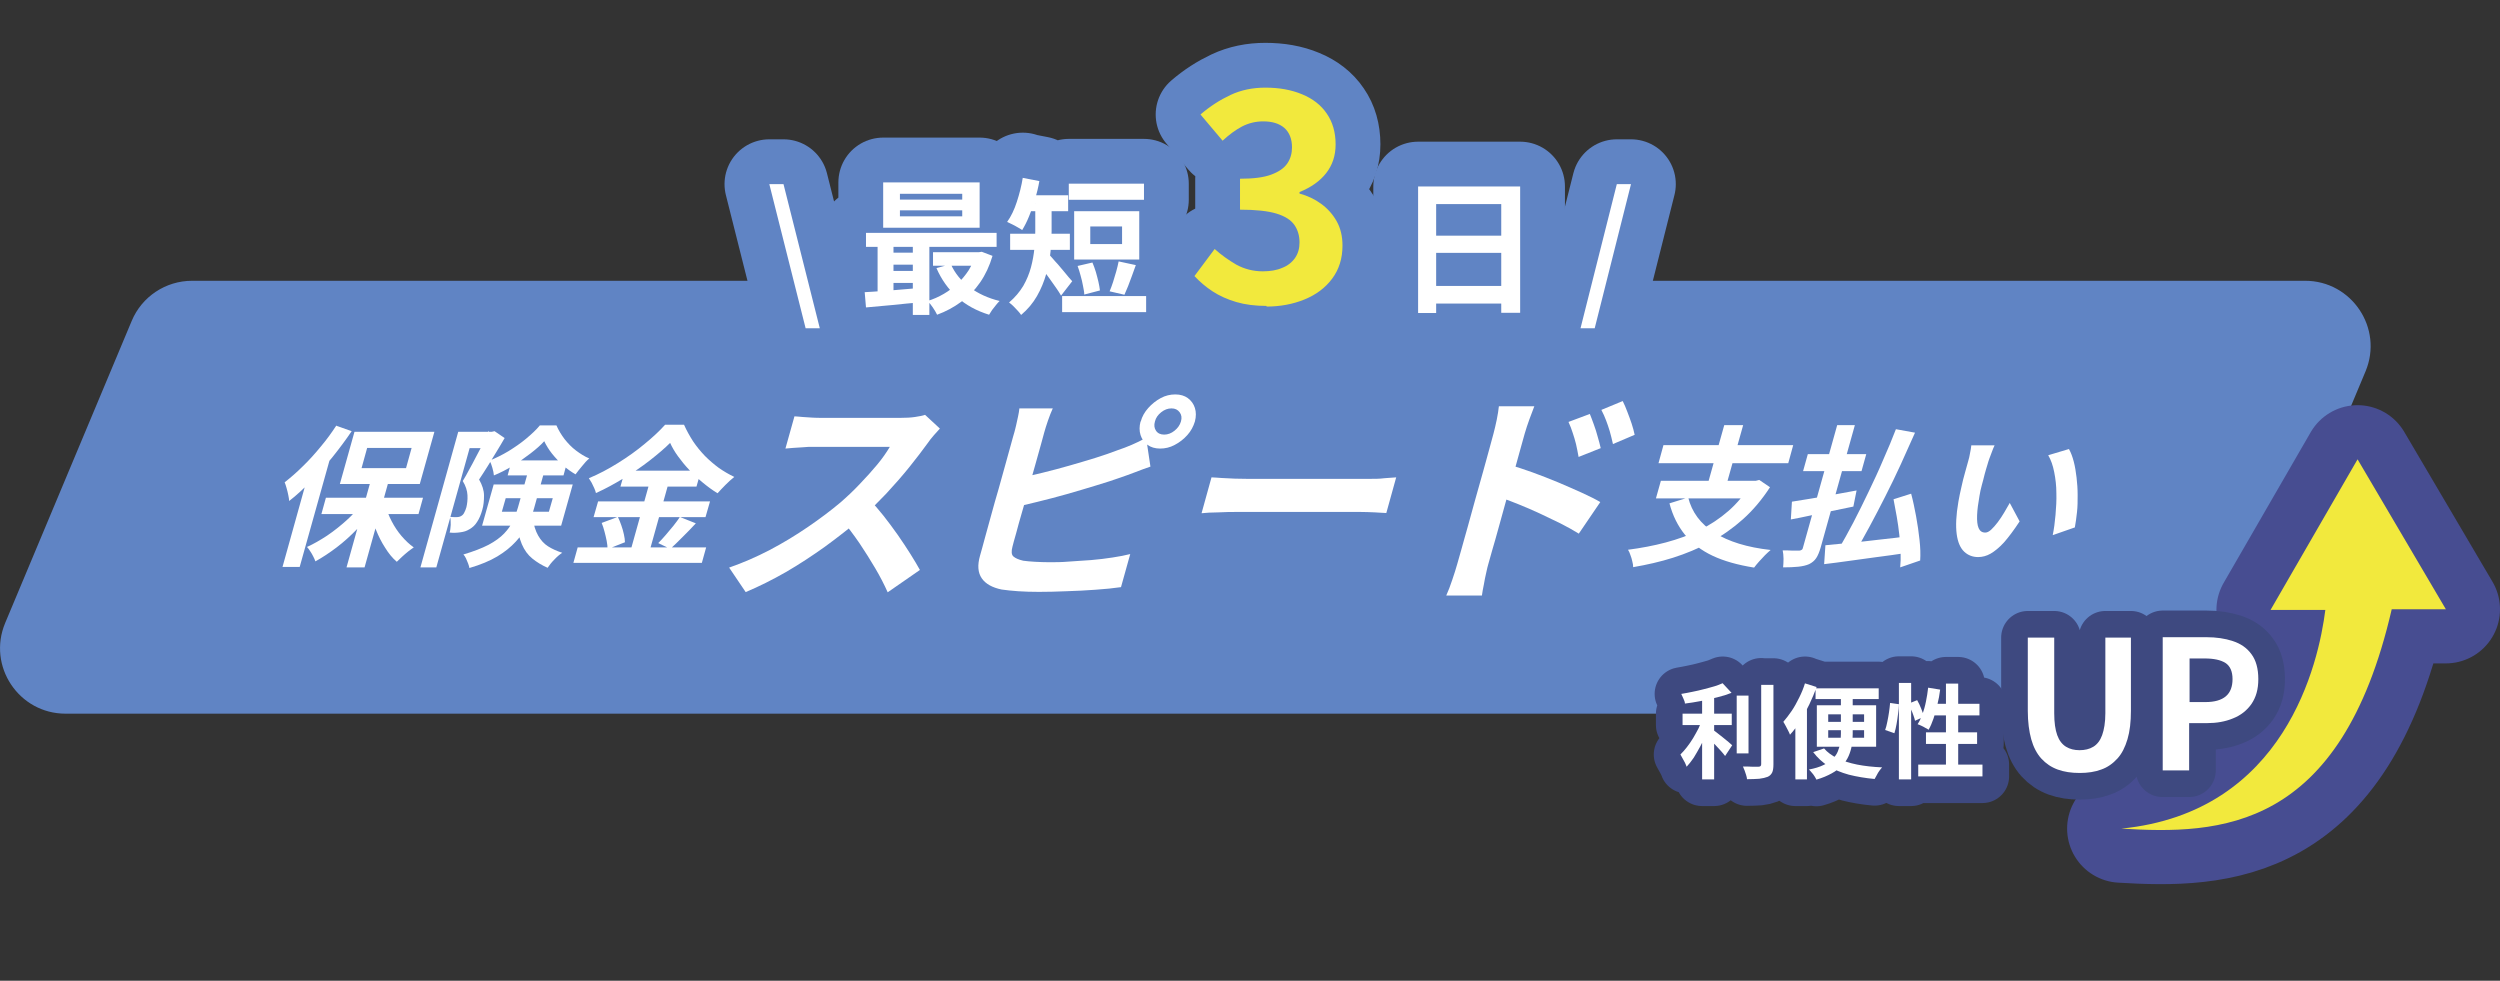 <?xml version="1.0" encoding="UTF-8"?>
<svg id="_レイヤー_2" data-name="レイヤー 2" xmlns="http://www.w3.org/2000/svg" viewBox="0 0 116.37 45.65">
  <rect x="0" y="0" width="116.37" height="45.65" fill="#333333" stroke="none"/>
  <defs>
    <style>
      .cls-1 {
        fill: #fff;
      }

      .cls-2 {
        stroke-width: 4.17px;
      }

      .cls-2, .cls-3 {
        stroke: #6084c4;
      }

      .cls-2, .cls-3, .cls-4, .cls-5 {
        fill: none;
        stroke-linecap: round;
        stroke-linejoin: round;
      }

      .cls-6 {
        fill: #6084c4;
      }

      .cls-3 {
        stroke-width: 4.1px;
      }

      .cls-4 {
        stroke: #474d91;
        stroke-width: 5.04px;
      }

      .cls-5 {
        stroke: #3e4980;
        stroke-width: 2.48px;
      }

      .cls-7 {
        fill: #f2e93d;
      }
    </style>
  </defs>
  <g id="_レイヤー_1-2" data-name="レイヤー 1">
    <g>
      <path class="cls-6" d="M101.41,33.22H3.05c-2.17,0-3.65-2.21-2.81-4.22l5.89-14.06c.47-1.13,1.58-1.87,2.81-1.87h98.36c2.17,0,3.65,2.21,2.81,4.22l-5.89,14.06c-.47,1.13-1.58,1.87-2.81,1.87Z"/>
      <g>
        <g>
          <path class="cls-3" d="M14.44,21.76l1.03-.8h0s-1.52,5.43-1.52,5.43h-.8l1.29-4.63ZM15.66,19.82l.71.25c-.27.4-.56.79-.88,1.19-.32.4-.66.77-1.01,1.13-.34.35-.68.67-1.02.93,0-.07-.02-.16-.04-.27-.02-.11-.05-.22-.08-.33-.03-.11-.06-.2-.09-.27.28-.22.56-.46.85-.75.29-.28.56-.58.83-.91.27-.32.51-.65.73-.99ZM16.84,23.44l.6.23c-.24.33-.51.65-.82.96-.3.31-.62.6-.95.85-.33.25-.66.47-.99.65-.02-.07-.06-.15-.1-.23-.04-.08-.09-.17-.14-.24-.05-.08-.1-.15-.15-.2.31-.14.62-.32.94-.53.31-.21.61-.45.89-.7.28-.25.52-.52.73-.78ZM15.17,23.17h4.52l-.21.76h-4.52l.21-.76ZM16.5,20.1h3.72l-.68,2.43h-3.72l.68-2.43ZM17.28,22.29h.84l-1.15,4.12h-.84l1.15-4.12ZM17.09,20.85l-.26.94h2.07l.26-.94h-2.07ZM17.94,23.51c.06.25.16.5.29.75s.28.48.46.69c.18.21.37.39.57.53-.07.05-.16.11-.26.19-.1.08-.19.16-.29.25s-.17.16-.24.23c-.2-.17-.38-.39-.54-.65-.17-.26-.31-.54-.43-.84s-.21-.61-.27-.93l.7-.22Z"/>
          <path class="cls-3" d="M21.33,20.1h1.68l-.21.76h-.94l-1.55,5.55h-.74l1.76-6.31ZM22.75,20.1h.14l.13-.03.47.32c-.12.2-.24.42-.38.64s-.27.45-.41.67c-.14.22-.27.43-.4.62.15.26.23.51.23.75,0,.24-.02.46-.08.66-.06.22-.14.41-.24.56-.09.15-.21.26-.35.34-.07.04-.14.08-.21.1-.07.02-.15.04-.24.05-.14.02-.3.03-.48.01.03-.1.04-.22.05-.36,0-.14,0-.27-.03-.37.06,0,.12.01.17.01h.14c.09,0,.16-.02.22-.06.05-.03.1-.08.13-.15.04-.07.07-.15.1-.25.04-.17.06-.35.05-.56-.01-.21-.08-.43-.22-.66.1-.16.2-.34.3-.53.11-.19.21-.39.31-.58.1-.19.2-.37.29-.55.09-.17.16-.31.22-.43l.07-.25ZM24.6,21.86h.76l-.5,1.8c-.07.26-.17.52-.31.78-.13.27-.31.52-.54.77-.23.25-.51.48-.86.69-.35.21-.79.39-1.3.54-.01-.06-.03-.13-.06-.21-.03-.08-.07-.16-.1-.24-.04-.08-.08-.14-.12-.18.47-.14.86-.29,1.17-.45.3-.16.55-.34.73-.53.18-.19.32-.39.41-.59.1-.2.17-.41.23-.62l.5-1.77ZM22.98,22.55h3.68l-.54,1.92h-3.68l.54-1.92ZM25.34,20.53c-.17.19-.39.38-.65.58-.26.2-.53.39-.82.57-.29.18-.59.33-.88.45-.01-.1-.03-.22-.07-.35-.04-.14-.08-.25-.13-.34.29-.12.58-.26.88-.44.29-.18.57-.37.82-.58s.47-.41.64-.62h.77c.1.23.23.44.38.64.16.2.33.38.53.53.2.15.4.28.62.37-.11.09-.22.21-.33.35-.12.14-.22.27-.31.39-.19-.11-.39-.25-.58-.42-.19-.17-.36-.35-.52-.55-.15-.19-.27-.39-.36-.58ZM23.54,23.19l-.18.63h2.19l.18-.63h-2.19ZM23.82,21.43h2.6l-.19.7h-2.6l.19-.7ZM24.79,24.09c.05.35.14.63.26.84.12.21.27.38.46.5.19.12.41.22.66.3-.12.08-.25.19-.37.32-.13.13-.23.26-.31.38-.27-.12-.5-.26-.71-.43-.21-.17-.37-.39-.49-.67-.12-.28-.2-.64-.24-1.09l.75-.16Z"/>
          <path class="cls-3" d="M26.89,25.48h5.98l-.2.72h-5.98l.2-.72ZM31.21,20.6c-.27.27-.59.54-.96.83s-.77.56-1.2.82c-.43.26-.86.5-1.31.7-.02-.07-.04-.15-.08-.23s-.08-.17-.12-.25c-.05-.08-.09-.15-.13-.21.46-.19.91-.43,1.36-.71.45-.28.87-.58,1.24-.89.38-.31.7-.61.95-.89h.88c.12.27.26.52.42.77.16.24.35.47.55.68.21.21.42.39.65.56.23.16.47.3.72.42-.14.11-.27.23-.41.37s-.26.27-.37.39c-.23-.14-.45-.3-.68-.49-.22-.18-.43-.38-.63-.59-.2-.21-.37-.42-.53-.64-.16-.22-.28-.43-.37-.63ZM27.84,23.34h5.21l-.21.73h-5.21l.21-.73ZM28.01,24.34l.75-.28c.06.12.11.25.16.39.05.14.09.28.12.42.03.14.05.26.05.37l-.81.32c0-.11-.01-.23-.04-.38-.03-.14-.06-.29-.1-.43-.04-.15-.08-.28-.13-.4ZM29.09,21.91h3.54l-.21.74h-3.54l.21-.74ZM30.31,22.2h.89l-1.02,3.65h-.89l1.02-3.65ZM31.66,24.07l.73.29c-.2.22-.41.43-.62.64-.21.21-.4.4-.57.55l-.56-.27c.11-.11.23-.24.35-.38.12-.14.24-.28.36-.43s.22-.29.3-.41Z"/>
          <path class="cls-3" d="M43.74,19.96c-.06.06-.15.16-.27.3-.12.13-.21.26-.29.37-.24.33-.52.7-.85,1.11-.33.41-.69.82-1.07,1.23-.39.41-.78.8-1.18,1.16-.52.44-1.08.88-1.67,1.31-.6.43-1.21.83-1.83,1.19-.63.36-1.25.67-1.87.93l-.77-1.14c.63-.22,1.26-.49,1.89-.82.63-.33,1.22-.69,1.79-1.08.57-.39,1.06-.76,1.5-1.13.31-.27.61-.55.9-.86.29-.3.56-.6.81-.9.25-.3.44-.58.59-.83h-3.58c-.15,0-.3,0-.47.02-.17.01-.32.02-.47.03-.15.01-.26.02-.34.03l.42-1.5c.1,0,.23.02.38.03.15.01.3.02.46.03s.29.01.39.01h3.73c.23,0,.45-.01.65-.04.2-.03.36-.06.47-.1l.69.64ZM40.46,23.24c.21.22.43.47.66.76.23.29.45.59.67.9.22.31.41.61.59.89.18.28.32.53.44.74l-1.5,1.04c-.16-.36-.35-.73-.58-1.12-.23-.39-.47-.77-.73-1.16-.26-.38-.54-.75-.82-1.09l1.26-.97Z"/>
          <path class="cls-3" d="M49,19.02c-.07.16-.15.35-.22.56-.07.21-.13.39-.17.54-.03.11-.08.29-.15.55-.07.26-.16.58-.26.93-.1.36-.21.73-.31,1.12-.11.39-.21.77-.32,1.13s-.19.68-.27.97c-.08.28-.14.49-.17.62-.06.22-.05.38.04.46.09.08.24.15.46.2.16.02.34.04.55.05.21.01.43.02.66.02.27,0,.58,0,.92-.03s.68-.04,1.03-.07c.35-.03.68-.07,1-.12.32-.05.59-.1.82-.16l-.43,1.54c-.34.05-.74.09-1.18.12s-.9.06-1.36.07c-.46.02-.89.03-1.28.03-.35,0-.67-.01-.97-.03-.3-.02-.56-.05-.77-.08-.43-.09-.74-.26-.92-.52s-.21-.61-.08-1.06c.06-.2.13-.47.22-.8.09-.33.19-.69.3-1.09.11-.4.22-.8.34-1.2.11-.4.22-.79.32-1.15s.19-.68.26-.94c.07-.27.13-.46.16-.57.02-.08.05-.18.08-.32.03-.13.06-.27.09-.41.03-.14.05-.26.06-.37h1.56ZM47.4,22.26c.36-.07.74-.16,1.15-.26s.82-.21,1.24-.33c.42-.12.82-.24,1.21-.36.38-.12.73-.24,1.04-.36.21-.07.42-.15.63-.24.21-.09.44-.2.68-.33l.2,1.34c-.23.08-.46.16-.71.26-.25.1-.47.17-.66.24-.34.12-.73.25-1.17.38s-.88.27-1.35.4c-.46.13-.92.25-1.37.36s-.87.21-1.25.3l.38-1.38ZM53.1,19.62c.06-.23.18-.44.35-.63.17-.19.36-.34.58-.46.22-.12.45-.17.68-.17s.43.06.58.17c.16.12.27.27.33.46.06.19.06.4,0,.63-.07.23-.18.44-.35.63-.17.19-.36.34-.59.46-.22.12-.45.17-.68.17s-.43-.06-.58-.17c-.16-.12-.27-.27-.33-.46-.06-.19-.06-.4,0-.63ZM53.76,19.62c-.05.17-.03.31.05.43.08.12.21.18.38.18s.33-.06.48-.18c.15-.12.25-.26.3-.43.05-.17.03-.31-.06-.43-.09-.12-.21-.18-.38-.18s-.33.06-.48.18c-.15.12-.25.26-.29.43Z"/>
          <path class="cls-3" d="M56.39,22.22c.12,0,.28.02.48.03.19.01.4.02.61.03.21,0,.41.01.59.01h5.67c.25,0,.48,0,.7-.03.22-.02.41-.03.55-.04l-.46,1.66c-.12,0-.29-.02-.53-.03-.24-.01-.47-.02-.69-.02h-5.67c-.3,0-.61,0-.93.02-.32,0-.58.02-.78.04l.46-1.66Z"/>
          <path class="cls-3" d="M67.83,26.26c.04-.14.1-.36.19-.67.09-.31.18-.66.3-1.07.11-.4.23-.83.35-1.27.12-.44.24-.87.36-1.28.11-.41.22-.78.3-1.09.09-.32.15-.55.19-.7.05-.19.1-.4.15-.64.05-.24.08-.45.1-.63h1.65c-.07.18-.15.39-.23.61-.08.23-.16.45-.22.67-.05.19-.13.45-.22.79-.09.34-.2.71-.31,1.12-.11.41-.23.83-.35,1.26-.12.43-.23.84-.34,1.23s-.2.73-.29,1.02c-.08.29-.14.5-.18.64-.03.09-.06.23-.1.41s-.08.36-.11.55c-.04.19-.07.36-.09.51h-1.66c.09-.2.19-.45.28-.73.1-.28.17-.53.23-.73ZM70.26,21.64c.33.09.69.21,1.08.35.39.14.79.3,1.18.46.4.17.77.33,1.12.49s.63.3.85.43l-1,1.47c-.26-.16-.54-.32-.86-.48-.32-.15-.64-.31-.96-.46s-.65-.29-.97-.42c-.32-.13-.61-.24-.87-.33l.42-1.52ZM74,19.26c.06.14.12.31.19.5.07.19.13.38.18.57.06.19.1.37.14.53l-1.03.41c-.04-.22-.08-.43-.12-.6-.05-.18-.09-.35-.15-.51-.05-.17-.12-.34-.2-.52l.99-.37ZM75.54,18.68c.07.14.14.3.21.49.07.18.14.37.2.55.06.19.11.36.14.52l-1.01.43c-.05-.23-.1-.42-.15-.6-.05-.17-.11-.34-.17-.5-.06-.16-.13-.32-.22-.49l.99-.41Z"/>
          <path class="cls-3" d="M81.55,22.38h.18l.16-.04.5.34c-.37.57-.79,1.07-1.26,1.49-.47.42-.98.78-1.53,1.07-.55.29-1.12.53-1.72.72-.6.19-1.22.33-1.86.44,0-.08-.01-.17-.04-.27-.02-.1-.05-.2-.09-.3-.03-.1-.07-.18-.11-.24.61-.08,1.2-.19,1.76-.34.56-.15,1.09-.34,1.58-.58.49-.24.94-.54,1.34-.89.4-.35.75-.77,1.04-1.25l.04-.15ZM77.31,22.38h4.51l-.23.82h-4.51l.23-.82ZM77.43,20.72h6.04l-.23.84h-6.04l.23-.84ZM78.58,23.15c.17.69.58,1.24,1.23,1.65.65.41,1.52.68,2.61.8-.08.07-.17.15-.26.24-.09.1-.19.2-.28.3-.09.1-.17.2-.23.28-.75-.12-1.4-.3-1.93-.55-.53-.25-.96-.58-1.29-.98-.33-.41-.57-.89-.72-1.46l.87-.27ZM80.26,19.79h.88l-.83,2.96h-.88l.83-2.96Z"/>
          <path class="cls-3" d="M85.52,19.79h.82l-1.59,5.69c-.06.21-.13.38-.21.5-.08.12-.19.21-.33.28-.14.06-.31.1-.51.12s-.43.03-.7.03c.01-.11.02-.25.02-.4,0-.16-.02-.29-.04-.39.16,0,.31,0,.46.01.15,0,.25,0,.3,0,.06,0,.1-.02.13-.04.03-.02.05-.06.06-.12l1.59-5.69ZM83.42,23.35c.25-.04.54-.09.87-.14.33-.05.67-.12,1.04-.18.37-.07.73-.13,1.09-.2l-.15.75c-.33.07-.67.14-1.02.21-.34.07-.68.14-1,.21-.32.07-.62.13-.89.18l.05-.82ZM84.15,21.14h2.72l-.22.79h-2.72l.22-.79ZM84.97,25.38c.32-.03.69-.07,1.12-.11.43-.04.89-.09,1.38-.15.49-.05.97-.11,1.44-.17l-.18.79c-.45.07-.9.13-1.36.19-.45.06-.89.12-1.31.18-.42.06-.81.11-1.15.15l.06-.89ZM88.26,19.98l.88.16c-.21.47-.43.96-.66,1.47-.23.5-.47,1-.72,1.49-.25.49-.49.96-.73,1.4-.24.45-.47.85-.68,1.21l-.76-.16c.22-.37.44-.78.68-1.23.24-.46.47-.93.71-1.43.24-.5.47-.99.68-1.49.22-.5.42-.97.59-1.42ZM88.14,23.24l.82-.26c.09.33.16.68.23,1.05.07.37.12.74.16,1.1.04.36.05.68.03.96l-.93.32c.02-.21.03-.44.02-.7-.01-.26-.03-.53-.06-.81-.03-.28-.07-.56-.12-.85s-.1-.55-.15-.81Z"/>
          <path class="cls-3" d="M92.84,20.74c-.04.08-.08.18-.12.29-.04.11-.08.21-.12.32-.04.1-.06.19-.08.25-.05.15-.09.31-.14.48-.04.16-.08.33-.13.5s-.08.34-.11.51c-.06.34-.1.63-.11.89-.01.26.01.46.07.6s.16.21.31.21c.08,0,.17-.04.27-.13.1-.09.2-.21.31-.35s.2-.29.3-.45c.09-.16.18-.31.26-.45l.46.86c-.27.41-.51.73-.73.98-.22.24-.43.41-.62.52-.19.11-.39.16-.58.16-.25,0-.47-.08-.65-.25s-.3-.44-.35-.82c-.05-.38-.03-.88.08-1.51.04-.21.08-.44.14-.68.05-.24.11-.47.17-.68.06-.22.11-.39.15-.54.03-.1.06-.22.08-.35.03-.14.05-.26.06-.37h1.08ZM96.31,20.91c.09.16.16.35.22.58s.1.48.13.74c.03.26.05.53.05.81,0,.28,0,.54-.03.8s-.06.5-.1.71l-1.03.36c.06-.29.1-.6.13-.94.03-.34.05-.68.04-1.02,0-.34-.04-.67-.1-.97-.06-.31-.15-.57-.28-.79l.97-.29Z"/>
        </g>
        <g>
          <path class="cls-1" d="M14.44,21.76l1.03-.8h0s-1.52,5.43-1.52,5.43h-.8l1.29-4.63ZM15.66,19.82l.71.25c-.27.4-.56.79-.88,1.19-.32.4-.66.77-1.01,1.13-.34.35-.68.67-1.02.93,0-.07-.02-.16-.04-.27-.02-.11-.05-.22-.08-.33-.03-.11-.06-.2-.09-.27.28-.22.56-.46.85-.75.29-.28.56-.58.83-.91.27-.32.51-.65.73-.99ZM16.84,23.44l.6.23c-.24.33-.51.65-.82.96-.3.31-.62.6-.95.85-.33.25-.66.47-.99.65-.02-.07-.06-.15-.1-.23-.04-.08-.09-.17-.14-.24-.05-.08-.1-.15-.15-.2.31-.14.62-.32.94-.53.31-.21.61-.45.89-.7.28-.25.52-.52.73-.78ZM15.17,23.17h4.52l-.21.76h-4.52l.21-.76ZM16.5,20.1h3.72l-.68,2.43h-3.72l.68-2.43ZM17.28,22.29h.84l-1.15,4.12h-.84l1.15-4.12ZM17.09,20.85l-.26.94h2.07l.26-.94h-2.07ZM17.94,23.51c.06.25.16.5.29.75s.28.48.46.69c.18.21.37.39.57.53-.07.05-.16.11-.26.19-.1.08-.19.16-.29.25s-.17.16-.24.23c-.2-.17-.38-.39-.54-.65-.17-.26-.31-.54-.43-.84s-.21-.61-.27-.93l.7-.22Z"/>
          <path class="cls-1" d="M21.33,20.1h1.68l-.21.76h-.94l-1.55,5.55h-.74l1.76-6.31ZM22.75,20.1h.14l.13-.03.47.32c-.12.2-.24.42-.38.64s-.27.45-.41.67c-.14.22-.27.43-.4.62.15.26.23.51.23.75,0,.24-.02.46-.08.66-.06.22-.14.41-.24.56-.09.15-.21.26-.35.34-.07.04-.14.08-.21.1-.07.02-.15.04-.24.05-.14.02-.3.03-.48.01.03-.1.04-.22.05-.36,0-.14,0-.27-.03-.37.06,0,.12.01.17.01h.14c.09,0,.16-.02.22-.06.05-.03.1-.08.13-.15.04-.07.07-.15.1-.25.04-.17.06-.35.05-.56-.01-.21-.08-.43-.22-.66.1-.16.2-.34.3-.53.11-.19.21-.39.31-.58.1-.19.2-.37.29-.55.09-.17.16-.31.22-.43l.07-.25ZM24.6,21.86h.76l-.5,1.8c-.07.26-.17.52-.31.78-.13.27-.31.52-.54.77-.23.25-.51.48-.86.69-.35.21-.79.39-1.3.54-.01-.06-.03-.13-.06-.21-.03-.08-.07-.16-.1-.24-.04-.08-.08-.14-.12-.18.47-.14.86-.29,1.17-.45.3-.16.55-.34.73-.53.18-.19.32-.39.41-.59.1-.2.17-.41.23-.62l.5-1.77ZM22.98,22.55h3.68l-.54,1.92h-3.68l.54-1.92ZM25.34,20.53c-.17.19-.39.38-.65.58-.26.2-.53.39-.82.57-.29.18-.59.33-.88.45-.01-.1-.03-.22-.07-.35-.04-.14-.08-.25-.13-.34.29-.12.58-.26.88-.44.29-.18.57-.37.82-.58s.47-.41.64-.62h.77c.1.23.23.44.38.64.16.2.33.38.53.53.2.15.4.28.62.37-.11.09-.22.21-.33.35-.12.14-.22.27-.31.39-.19-.11-.39-.25-.58-.42-.19-.17-.36-.35-.52-.55-.15-.19-.27-.39-.36-.58ZM23.54,23.19l-.18.63h2.19l.18-.63h-2.19ZM23.82,21.43h2.6l-.19.7h-2.6l.19-.7ZM24.79,24.09c.05.35.14.63.26.84.12.21.27.38.46.5.19.12.41.22.66.3-.12.08-.25.19-.37.32-.13.13-.23.26-.31.38-.27-.12-.5-.26-.71-.43-.21-.17-.37-.39-.49-.67-.12-.28-.2-.64-.24-1.09l.75-.16Z"/>
          <path class="cls-1" d="M26.89,25.48h5.98l-.2.72h-5.98l.2-.72ZM31.21,20.6c-.27.27-.59.54-.96.83s-.77.56-1.2.82c-.43.26-.86.5-1.31.7-.02-.07-.04-.15-.08-.23s-.08-.17-.12-.25c-.05-.08-.09-.15-.13-.21.46-.19.91-.43,1.36-.71.45-.28.87-.58,1.24-.89.38-.31.7-.61.95-.89h.88c.12.27.26.52.42.77.16.24.35.47.55.68.21.21.42.39.65.56.23.16.47.3.72.42-.14.11-.27.23-.41.37s-.26.27-.37.39c-.23-.14-.45-.3-.68-.49-.22-.18-.43-.38-.63-.59-.2-.21-.37-.42-.53-.64-.16-.22-.28-.43-.37-.63ZM27.84,23.34h5.21l-.21.73h-5.21l.21-.73ZM28.01,24.34l.75-.28c.06.12.11.25.16.39.05.14.09.28.12.42.03.14.05.26.05.37l-.81.32c0-.11-.01-.23-.04-.38-.03-.14-.06-.29-.1-.43-.04-.15-.08-.28-.13-.4ZM29.09,21.91h3.54l-.21.74h-3.54l.21-.74ZM30.31,22.2h.89l-1.02,3.65h-.89l1.02-3.65ZM31.66,24.07l.73.29c-.2.22-.41.43-.62.64-.21.21-.4.4-.57.55l-.56-.27c.11-.11.23-.24.35-.38.12-.14.24-.28.36-.43s.22-.29.3-.41Z"/>
          <path class="cls-1" d="M43.74,19.96c-.06.06-.15.16-.27.3-.12.13-.21.26-.29.37-.24.33-.52.7-.85,1.11-.33.41-.69.82-1.07,1.23-.39.41-.78.8-1.18,1.16-.52.44-1.08.88-1.67,1.31-.6.43-1.21.83-1.83,1.19-.63.36-1.25.67-1.87.93l-.77-1.14c.63-.22,1.26-.49,1.89-.82.63-.33,1.22-.69,1.79-1.08.57-.39,1.06-.76,1.5-1.13.31-.27.61-.55.9-.86.29-.3.56-.6.81-.9.25-.3.44-.58.59-.83h-3.58c-.15,0-.3,0-.47.02-.17.01-.32.02-.47.03-.15.01-.26.02-.34.03l.42-1.5c.1,0,.23.02.38.03.15.01.3.02.46.03s.29.01.39.01h3.73c.23,0,.45-.01.65-.04.2-.03.36-.06.47-.1l.69.64ZM40.46,23.24c.21.22.43.47.66.76.23.29.45.59.67.9.22.31.41.61.59.89.18.28.32.53.44.74l-1.5,1.04c-.16-.36-.35-.73-.58-1.12-.23-.39-.47-.77-.73-1.16-.26-.38-.54-.75-.82-1.09l1.26-.97Z"/>
          <path class="cls-1" d="M49,19.02c-.07.16-.15.35-.22.56-.07.21-.13.39-.17.54-.03.11-.08.29-.15.55-.07.26-.16.58-.26.93-.1.36-.21.73-.31,1.12-.11.39-.21.77-.32,1.13s-.19.68-.27.97c-.08.28-.14.49-.17.62-.06.22-.05.38.04.46.09.08.24.15.46.2.16.02.34.04.55.05.21.01.43.02.66.02.27,0,.58,0,.92-.03s.68-.04,1.03-.07c.35-.03.68-.07,1-.12.32-.05.59-.1.82-.16l-.43,1.54c-.34.05-.74.09-1.18.12s-.9.06-1.36.07c-.46.02-.89.03-1.28.03-.35,0-.67-.01-.97-.03-.3-.02-.56-.05-.77-.08-.43-.09-.74-.26-.92-.52s-.21-.61-.08-1.06c.06-.2.13-.47.22-.8.09-.33.19-.69.3-1.09.11-.4.22-.8.34-1.2.11-.4.22-.79.32-1.15s.19-.68.26-.94c.07-.27.13-.46.16-.57.02-.08.05-.18.08-.32.03-.13.06-.27.09-.41.03-.14.05-.26.06-.37h1.56ZM47.4,22.26c.36-.07.74-.16,1.15-.26s.82-.21,1.24-.33c.42-.12.82-.24,1.21-.36.38-.12.73-.24,1.04-.36.21-.07.42-.15.63-.24.21-.09.44-.2.68-.33l.2,1.34c-.23.08-.46.16-.71.26-.25.1-.47.17-.66.24-.34.12-.73.25-1.17.38s-.88.27-1.35.4c-.46.13-.92.25-1.37.36s-.87.21-1.25.3l.38-1.38ZM53.1,19.62c.06-.23.18-.44.35-.63.17-.19.36-.34.58-.46.22-.12.45-.17.68-.17s.43.06.58.17c.16.12.27.27.33.46.06.19.06.4,0,.63-.07.23-.18.44-.35.63-.17.19-.36.34-.59.46-.22.12-.45.17-.68.17s-.43-.06-.58-.17c-.16-.12-.27-.27-.33-.46-.06-.19-.06-.4,0-.63ZM53.76,19.62c-.05.17-.03.31.05.43.08.12.21.18.38.18s.33-.06.48-.18c.15-.12.25-.26.3-.43.05-.17.03-.31-.06-.43-.09-.12-.21-.18-.38-.18s-.33.06-.48.18c-.15.12-.25.26-.29.43Z"/>
          <path class="cls-1" d="M56.39,22.22c.12,0,.28.02.48.03.19.01.4.02.61.03.21,0,.41.01.59.01h5.67c.25,0,.48,0,.7-.03.22-.02.41-.03.55-.04l-.46,1.66c-.12,0-.29-.02-.53-.03-.24-.01-.47-.02-.69-.02h-5.67c-.3,0-.61,0-.93.02-.32,0-.58.02-.78.04l.46-1.66Z"/>
          <path class="cls-1" d="M67.83,26.26c.04-.14.1-.36.19-.67.09-.31.18-.66.3-1.07.11-.4.23-.83.35-1.27.12-.44.24-.87.36-1.28.11-.41.22-.78.3-1.09.09-.32.15-.55.19-.7.05-.19.1-.4.15-.64.05-.24.08-.45.1-.63h1.65c-.07.18-.15.39-.23.61-.08.23-.16.45-.22.67-.05.19-.13.45-.22.79-.09.34-.2.71-.31,1.12-.11.41-.23.83-.35,1.26-.12.43-.23.84-.34,1.23s-.2.73-.29,1.02c-.08.29-.14.5-.18.64-.03.09-.06.23-.1.41s-.08.36-.11.55c-.04.19-.07.36-.09.51h-1.66c.09-.2.19-.45.28-.73.1-.28.17-.53.23-.73ZM70.26,21.64c.33.09.69.21,1.08.35.39.14.79.3,1.18.46.4.17.77.33,1.12.49s.63.3.85.43l-1,1.47c-.26-.16-.54-.32-.86-.48-.32-.15-.64-.31-.96-.46s-.65-.29-.97-.42c-.32-.13-.61-.24-.87-.33l.42-1.52ZM74,19.26c.06.14.12.31.19.5.07.19.13.38.18.57.06.19.1.37.14.53l-1.03.41c-.04-.22-.08-.43-.12-.6-.05-.18-.09-.35-.15-.51-.05-.17-.12-.34-.2-.52l.99-.37ZM75.54,18.68c.07.14.14.3.21.49.07.18.14.37.2.55.06.19.11.36.14.52l-1.01.43c-.05-.23-.1-.42-.15-.6-.05-.17-.11-.34-.17-.5-.06-.16-.13-.32-.22-.49l.99-.41Z"/>
          <path class="cls-1" d="M81.55,22.38h.18l.16-.04.5.34c-.37.57-.79,1.07-1.26,1.49-.47.42-.98.78-1.53,1.07-.55.29-1.12.53-1.72.72-.6.19-1.22.33-1.86.44,0-.08-.01-.17-.04-.27-.02-.1-.05-.2-.09-.3-.03-.1-.07-.18-.11-.24.61-.08,1.2-.19,1.76-.34.56-.15,1.09-.34,1.58-.58.49-.24.94-.54,1.34-.89.4-.35.75-.77,1.04-1.25l.04-.15ZM77.31,22.38h4.51l-.23.82h-4.51l.23-.82ZM77.43,20.72h6.04l-.23.84h-6.04l.23-.84ZM78.58,23.15c.17.69.58,1.24,1.23,1.65.65.41,1.52.68,2.61.8-.08.07-.17.15-.26.24-.09.1-.19.2-.28.3-.09.1-.17.2-.23.28-.75-.12-1.4-.3-1.93-.55-.53-.25-.96-.58-1.29-.98-.33-.41-.57-.89-.72-1.46l.87-.27ZM80.26,19.79h.88l-.83,2.96h-.88l.83-2.96Z"/>
          <path class="cls-1" d="M85.52,19.79h.82l-1.59,5.69c-.06.21-.13.38-.21.5-.08.12-.19.21-.33.28-.14.06-.31.1-.51.12s-.43.03-.7.03c.01-.11.02-.25.02-.4,0-.16-.02-.29-.04-.39.16,0,.31,0,.46.01.15,0,.25,0,.3,0,.06,0,.1-.02.13-.04.03-.02.05-.06.06-.12l1.59-5.69ZM83.42,23.35c.25-.04.54-.09.87-.14.33-.05.67-.12,1.04-.18.37-.07.73-.13,1.09-.2l-.15.75c-.33.07-.67.14-1.02.21-.34.07-.68.14-1,.21-.32.07-.62.13-.89.18l.05-.82ZM84.15,21.14h2.72l-.22.79h-2.72l.22-.79ZM84.97,25.38c.32-.03.69-.07,1.12-.11.43-.04.89-.09,1.38-.15.49-.05.97-.11,1.44-.17l-.18.79c-.45.07-.9.13-1.36.19-.45.06-.89.12-1.31.18-.42.06-.81.11-1.15.15l.06-.89ZM88.26,19.98l.88.16c-.21.47-.43.96-.66,1.47-.23.5-.47,1-.72,1.49-.25.49-.49.96-.73,1.4-.24.45-.47.85-.68,1.21l-.76-.16c.22-.37.44-.78.68-1.23.24-.46.47-.93.71-1.43.24-.5.47-.99.68-1.49.22-.5.42-.97.59-1.42ZM88.14,23.24l.82-.26c.09.33.16.68.23,1.05.07.37.12.74.16,1.1.04.36.05.68.03.96l-.93.32c.02-.21.03-.44.02-.7-.01-.26-.03-.53-.06-.81-.03-.28-.07-.56-.12-.85s-.1-.55-.15-.81Z"/>
          <path class="cls-1" d="M92.84,20.74c-.04.08-.08.18-.12.29-.04.11-.08.21-.12.32-.04.1-.06.19-.08.25-.05.15-.09.31-.14.48-.04.16-.08.33-.13.5s-.08.34-.11.51c-.06.34-.1.63-.11.89-.01.26.01.46.07.6s.16.21.31.21c.08,0,.17-.04.27-.13.1-.09.2-.21.31-.35s.2-.29.3-.45c.09-.16.18-.31.26-.45l.46.86c-.27.41-.51.73-.73.98-.22.24-.43.41-.62.52-.19.11-.39.16-.58.16-.25,0-.47-.08-.65-.25s-.3-.44-.35-.82c-.05-.38-.03-.88.08-1.51.04-.21.08-.44.14-.68.05-.24.11-.47.17-.68.06-.22.11-.39.15-.54.03-.1.06-.22.08-.35.03-.14.05-.26.06-.37h1.08ZM96.31,20.91c.09.16.16.35.22.58s.1.48.13.74c.03.26.05.53.05.81,0,.28,0,.54-.03.8s-.06.5-.1.71l-1.03.36c.06-.29.1-.6.13-.94.03-.34.05-.68.04-1.02,0-.34-.04-.67-.1-.97-.06-.31-.15-.57-.28-.79l.97-.29Z"/>
        </g>
      </g>
      <g>
        <g>
          <path class="cls-2" d="M37.5,15.28l-1.69-6.71h.66l1.69,6.71h-.67Z"/>
          <path class="cls-2" d="M40.25,13.6c.23-.01.49-.03.77-.05.29-.02.59-.04.9-.07.32-.03.64-.05.96-.08v.67c-.46.04-.91.08-1.36.13-.45.04-.86.08-1.21.11l-.06-.71ZM40.31,10.84h6.08v.65h-6.08v-.65ZM40.85,11.06h.74v2.78h-.74v-2.78ZM41.11,8.49h4.49v2.11h-4.49v-2.11ZM41.36,11.76h1.54v.56h-1.54v-.56ZM41.36,12.61h1.54v.56h-1.54v-.56ZM41.89,9.02v.27h2.9v-.27h-2.9ZM41.89,9.79v.28h2.9v-.28h-2.9ZM42.49,11.05h.77v3.61h-.77v-3.61ZM45.41,11.74h.15l.14-.02.5.19c-.14.47-.33.88-.58,1.24-.25.36-.54.66-.88.9-.34.25-.71.45-1.12.6-.05-.1-.11-.21-.2-.34s-.17-.23-.24-.3c.26-.08.51-.19.75-.33s.45-.3.65-.48c.19-.19.36-.39.51-.62.14-.23.25-.47.32-.73v-.12ZM43.43,11.74h2.22v.63h-2.22v-.63ZM44.26,12.3c.19.42.48.78.87,1.07s.86.51,1.4.64c-.05.05-.11.11-.17.19-.06.07-.12.15-.18.23-.05.08-.1.15-.14.22-.58-.18-1.08-.45-1.49-.82-.41-.37-.73-.82-.96-1.35l.65-.18Z"/>
          <path class="cls-2" d="M47.61,8.28l.77.15c-.05.29-.12.57-.2.85-.08.28-.18.55-.28.79-.1.25-.21.46-.32.64-.05-.04-.12-.08-.21-.13s-.17-.1-.26-.14-.16-.08-.23-.11c.18-.25.33-.56.45-.93.12-.37.22-.75.28-1.14ZM48.18,9.48h.77v1.29c0,.29-.02.6-.05.94s-.1.69-.2,1.04c-.1.35-.24.7-.43,1.03-.19.33-.43.62-.74.88-.04-.06-.09-.13-.16-.2-.07-.08-.14-.15-.21-.22-.07-.07-.14-.12-.19-.16.28-.24.49-.49.66-.77.16-.28.28-.57.36-.87.08-.3.13-.59.16-.88s.04-.56.04-.81v-1.28ZM47.02,10.88h2.78v.75h-2.78v-.75ZM47.67,9.09h2.05v.74h-2.05v-.74ZM48.81,11.83s.11.1.18.19.16.18.25.28.18.21.27.32.17.2.24.29c.07.08.12.14.16.18l-.52.67c-.06-.11-.14-.23-.23-.36-.09-.13-.19-.27-.29-.41-.1-.14-.2-.27-.29-.4s-.18-.23-.24-.32l.48-.43ZM49.44,13.78h3.91v.75h-3.91v-.75ZM49.75,8.55h3.5v.75h-3.5v-.75ZM50,9.83h3.03v2.25h-3.03v-2.25ZM50.16,12.38l.69-.16c.06.14.11.28.16.44.05.16.08.31.12.46.03.15.06.28.07.4l-.73.19c0-.12-.03-.25-.06-.41-.03-.15-.06-.31-.11-.47-.04-.16-.09-.31-.14-.45ZM50.75,10.54v.82h1.48v-.82h-1.48ZM52.08,12.17l.79.17c-.06.17-.12.33-.18.5-.06.17-.12.33-.18.48-.06.15-.12.28-.17.4l-.69-.16c.05-.12.11-.27.16-.43.05-.16.1-.33.15-.5.05-.17.08-.32.11-.46Z"/>
          <path class="cls-2" d="M58.96,14.24c-.53,0-1-.06-1.41-.18s-.79-.29-1.11-.5-.6-.45-.84-.71l.94-1.26c.31.28.65.52,1.01.73.37.2.78.31,1.23.31.34,0,.65-.05.9-.16.26-.1.46-.26.6-.46.14-.2.21-.44.21-.72,0-.32-.08-.59-.24-.82-.16-.23-.44-.41-.84-.53-.4-.12-.96-.18-1.69-.18v-1.44c.62,0,1.1-.06,1.45-.19.35-.13.6-.3.75-.52.15-.22.22-.47.22-.75,0-.39-.12-.69-.35-.9-.24-.21-.57-.31-.99-.31-.35,0-.68.08-.99.24-.3.16-.6.38-.9.66l-1.03-1.22c.44-.38.91-.68,1.4-.91.49-.23,1.03-.34,1.62-.34.64,0,1.21.1,1.71.31.49.2.88.5,1.15.9.27.39.41.87.41,1.43,0,.53-.15.97-.44,1.34s-.7.66-1.24.88v.07c.37.1.71.26,1.01.48.3.22.54.49.72.81s.27.7.27,1.13c0,.6-.16,1.11-.48,1.54-.32.43-.75.75-1.29.97-.54.22-1.13.33-1.77.33Z"/>
          <path class="cls-2" d="M66.02,8.68h4.74v5.88h-.88v-5.06h-3.03v5.07h-.84v-5.89ZM66.59,10.97h3.66v.8h-3.66v-.8ZM66.59,13.31h3.66v.82h-3.66v-.82Z"/>
          <path class="cls-2" d="M73.57,15.28l1.69-6.71h.66l-1.69,6.71h-.67Z"/>
        </g>
        <g>
          <path class="cls-1" d="M37.5,15.28l-1.69-6.71h.66l1.69,6.71h-.67Z"/>
          <path class="cls-1" d="M40.25,13.6c.23-.01.49-.03.77-.05.29-.02.59-.04.9-.07.32-.03.64-.05.96-.08v.67c-.46.04-.91.08-1.36.13-.45.04-.86.08-1.21.11l-.06-.71ZM40.31,10.84h6.08v.65h-6.08v-.65ZM40.85,11.06h.74v2.78h-.74v-2.78ZM41.11,8.49h4.49v2.11h-4.49v-2.11ZM41.36,11.76h1.54v.56h-1.54v-.56ZM41.36,12.61h1.54v.56h-1.54v-.56ZM41.89,9.02v.27h2.9v-.27h-2.9ZM41.89,9.79v.28h2.9v-.28h-2.9ZM42.49,11.05h.77v3.61h-.77v-3.61ZM45.41,11.74h.15l.14-.02.5.19c-.14.47-.33.88-.58,1.24-.25.36-.54.66-.88.9-.34.25-.71.45-1.12.6-.05-.1-.11-.21-.2-.34s-.17-.23-.24-.3c.26-.08.51-.19.75-.33s.45-.3.65-.48c.19-.19.36-.39.51-.62.14-.23.25-.47.32-.73v-.12ZM43.43,11.74h2.22v.63h-2.22v-.63ZM44.26,12.3c.19.42.48.78.87,1.07s.86.51,1.4.64c-.05.05-.11.11-.17.19-.06.07-.12.15-.18.23-.05.08-.1.15-.14.22-.58-.18-1.08-.45-1.49-.82-.41-.37-.73-.82-.96-1.35l.65-.18Z"/>
          <path class="cls-1" d="M47.61,8.28l.77.15c-.05.29-.12.57-.2.85-.08.28-.18.55-.28.79-.1.25-.21.46-.32.64-.05-.04-.12-.08-.21-.13s-.17-.1-.26-.14-.16-.08-.23-.11c.18-.25.33-.56.45-.93.12-.37.22-.75.28-1.14ZM48.18,9.48h.77v1.29c0,.29-.02.6-.05.94s-.1.69-.2,1.04c-.1.35-.24.7-.43,1.03-.19.33-.43.62-.74.88-.04-.06-.09-.13-.16-.2-.07-.08-.14-.15-.21-.22-.07-.07-.14-.12-.19-.16.28-.24.49-.49.66-.77.16-.28.28-.57.36-.87.08-.3.13-.59.16-.88s.04-.56.04-.81v-1.28ZM47.02,10.88h2.78v.75h-2.78v-.75ZM47.67,9.09h2.05v.74h-2.05v-.74ZM48.81,11.83s.11.1.18.19.16.18.25.28.18.21.27.32.17.2.24.29c.07.08.12.14.16.18l-.52.67c-.06-.11-.14-.23-.23-.36-.09-.13-.19-.27-.29-.41-.1-.14-.2-.27-.29-.4s-.18-.23-.24-.32l.48-.43ZM49.44,13.78h3.91v.75h-3.91v-.75ZM49.75,8.55h3.5v.75h-3.5v-.75ZM50,9.83h3.03v2.25h-3.03v-2.25ZM50.16,12.38l.69-.16c.06.14.11.28.16.44.05.16.08.31.12.46.03.15.06.28.07.4l-.73.19c0-.12-.03-.25-.06-.41-.03-.15-.06-.31-.11-.47-.04-.16-.09-.31-.14-.45ZM50.75,10.54v.82h1.48v-.82h-1.48ZM52.08,12.17l.79.17c-.06.17-.12.33-.18.5-.06.17-.12.33-.18.48-.06.15-.12.28-.17.4l-.69-.16c.05-.12.11-.27.16-.43.05-.16.1-.33.15-.5.05-.17.08-.32.11-.46Z"/>
          <path class="cls-7" d="M58.96,14.24c-.53,0-1-.06-1.41-.18s-.79-.29-1.11-.5-.6-.45-.84-.71l.94-1.26c.31.28.65.52,1.01.73.37.2.78.31,1.23.31.34,0,.65-.05.9-.16.26-.1.46-.26.6-.46.14-.2.21-.44.21-.72,0-.32-.08-.59-.24-.82-.16-.23-.44-.41-.84-.53-.4-.12-.96-.18-1.69-.18v-1.44c.62,0,1.1-.06,1.45-.19.35-.13.6-.3.75-.52.15-.22.22-.47.22-.75,0-.39-.12-.69-.35-.9-.24-.21-.57-.31-.99-.31-.35,0-.68.08-.99.24-.3.16-.6.38-.9.66l-1.03-1.22c.44-.38.91-.68,1.4-.91.49-.23,1.03-.34,1.62-.34.64,0,1.21.1,1.71.31.49.2.88.5,1.15.9.27.39.41.87.41,1.43,0,.53-.15.97-.44,1.34s-.7.66-1.24.88v.07c.37.1.71.26,1.01.48.3.22.54.49.72.81s.27.7.27,1.13c0,.6-.16,1.11-.48,1.54-.32.43-.75.75-1.29.97-.54.22-1.13.33-1.77.33Z"/>
          <path class="cls-1" d="M66.02,8.68h4.74v5.88h-.88v-5.06h-3.03v5.07h-.84v-5.89ZM66.59,10.97h3.66v.8h-3.66v-.8ZM66.59,13.31h3.66v.82h-3.66v-.82Z"/>
          <path class="cls-1" d="M73.57,15.28l1.69-6.71h.66l-1.69,6.71h-.67Z"/>
        </g>
      </g>
      <g>
        <g>
          <path class="cls-4" d="M113.85,28.36l-4.11-6.98-4.05,7.01h2.55c-.31,2.46-1.86,9.43-9.5,10.18,4.58.28,10.21.13,12.59-10.21h2.52Z"/>
          <path class="cls-7" d="M113.85,28.36l-4.11-6.98-4.05,7.01h2.55c-.31,2.46-1.86,9.43-9.5,10.18,4.58.28,10.21.13,12.59-10.21h2.52Z"/>
        </g>
        <g>
          <g>
            <path class="cls-5" d="M79.23,33.47l.39.17c-.06.18-.13.36-.21.55-.08.19-.17.38-.27.56-.1.18-.2.36-.3.52-.11.16-.22.3-.33.42-.02-.06-.05-.12-.08-.19-.04-.07-.07-.13-.11-.2-.04-.07-.07-.13-.1-.18.1-.1.2-.21.3-.34.1-.13.2-.27.29-.42s.17-.3.25-.45c.07-.15.13-.3.18-.44ZM80.19,31.81l.41.44c-.2.08-.42.15-.67.21-.25.06-.5.12-.75.17-.26.05-.51.09-.75.12,0-.07-.03-.14-.07-.23-.04-.09-.07-.16-.1-.22.17-.03.35-.06.53-.1.18-.04.35-.07.52-.12.17-.04.33-.09.48-.13s.28-.1.4-.15ZM78.32,33.22h2.29v.53h-2.29v-.53ZM79.23,32.27h.56v4.01h-.56v-4.01ZM79.71,33.95s.11.08.2.15c.09.07.18.14.28.22.1.08.19.15.27.22.08.07.14.12.17.15l-.33.5c-.05-.07-.11-.14-.19-.23-.08-.08-.16-.17-.24-.26s-.17-.17-.25-.25-.15-.14-.21-.2l.3-.3ZM80.84,32.38h.55v2.69h-.55v-2.69ZM81.98,31.88h.57v3.7c0,.17-.02.3-.06.38s-.11.16-.21.2c-.1.04-.23.07-.39.09-.16.01-.35.02-.57.02,0-.05-.02-.12-.04-.19-.02-.07-.05-.14-.07-.21-.03-.07-.05-.13-.08-.19.16,0,.3,0,.44.01.14,0,.23,0,.28,0,.04,0,.08-.01.1-.03.02-.02.03-.05.03-.09v-3.7Z"/>
            <path class="cls-5" d="M84.02,31.81l.54.17c-.1.27-.21.54-.34.81-.13.27-.27.53-.42.77s-.31.46-.48.64c-.02-.05-.04-.11-.08-.18s-.08-.15-.12-.23c-.04-.08-.08-.14-.11-.19.13-.15.26-.32.39-.51.13-.19.24-.4.35-.62s.2-.44.27-.67ZM83.57,33.14l.54-.55h0v3.69h-.54v-3.14ZM85.68,32.19h.56v1.97c0,.18-.01.36-.04.53s-.08.34-.15.5-.17.31-.3.44c-.13.14-.29.26-.49.37-.2.11-.43.21-.71.29-.02-.04-.05-.1-.09-.16-.04-.06-.08-.12-.13-.17-.05-.06-.09-.11-.13-.14.27-.05.5-.12.68-.21.18-.08.32-.18.43-.29s.19-.22.24-.35c.05-.13.09-.26.11-.4s.03-.28.03-.42v-1.97ZM84.9,34.83c.16.19.37.34.63.47.26.12.57.22.92.29.35.07.74.11,1.16.13-.04.04-.08.09-.13.16-.04.06-.09.13-.12.2-.04.07-.07.13-.1.18-.44-.04-.84-.11-1.2-.2-.36-.1-.68-.23-.95-.4-.28-.17-.51-.39-.71-.65l.5-.17ZM84.51,32.04h2.94v.5h-2.94v-.5ZM84.57,32.83h2.76v1.93h-2.76v-1.93ZM85.1,33.25v.35h1.67v-.35h-1.67ZM85.1,33.99v.35h1.67v-.35h-1.67Z"/>
            <path class="cls-5" d="M87.98,32.72l.41.06c0,.14-.02.29-.04.45-.02.16-.04.32-.07.48s-.06.3-.1.42l-.43-.15c.04-.11.07-.23.1-.38s.06-.3.08-.45c.02-.15.04-.29.05-.43ZM88.39,31.79h.57v4.49h-.57v-4.49ZM88.85,32.75l.39-.16c.07.12.13.25.19.4s.1.27.13.37l-.42.19c-.01-.07-.04-.15-.07-.24-.03-.09-.07-.19-.11-.28s-.08-.19-.12-.28ZM89.75,32.01l.56.09c-.03.24-.07.47-.13.7-.05.23-.11.45-.18.65-.07.2-.14.37-.23.52-.04-.03-.08-.06-.15-.09-.06-.04-.13-.07-.19-.1s-.12-.05-.17-.07c.09-.13.16-.29.23-.47.06-.18.12-.38.16-.59s.08-.42.1-.63ZM89.29,35.59h2.99v.55h-2.99v-.55ZM89.65,34.09h2.38v.54h-2.38v-.54ZM89.93,32.76h2.21v.54h-2.38l.17-.54ZM90.58,31.82h.57v4.08h-.57v-4.08Z"/>
            <path class="cls-5" d="M96.8,35.98c-.38,0-.72-.05-1.02-.16-.3-.11-.55-.28-.76-.51-.21-.23-.37-.54-.47-.9s-.16-.81-.16-1.32v-3.41h1.23v3.52c0,.43.05.77.14,1.02s.23.43.41.54.39.16.63.16.46-.05.64-.16c.18-.11.32-.29.41-.54s.15-.59.15-1.02v-3.52h1.19v3.41c0,.51-.05.95-.16,1.32s-.26.67-.47.9-.46.41-.75.51c-.29.11-.63.16-1,.16Z"/>
            <path class="cls-5" d="M100.67,35.86v-6.2h2.03c.46,0,.87.06,1.23.18.37.12.66.32.87.61.21.28.32.67.32,1.16s-.11.85-.32,1.16c-.21.3-.5.53-.86.67-.36.15-.76.22-1.21.22h-.83v2.2h-1.24ZM101.91,32.68h.75c.42,0,.74-.09.95-.27.21-.18.31-.45.31-.8s-.11-.61-.33-.75c-.22-.14-.54-.21-.97-.21h-.7v2.03Z"/>
          </g>
          <g>
            <path class="cls-1" d="M79.23,33.47l.39.17c-.06.18-.13.36-.21.55-.08.19-.17.38-.27.56-.1.18-.2.36-.3.52-.11.16-.22.3-.33.42-.02-.06-.05-.12-.08-.19-.04-.07-.07-.13-.11-.2-.04-.07-.07-.13-.1-.18.1-.1.2-.21.3-.34.1-.13.2-.27.29-.42s.17-.3.25-.45c.07-.15.13-.3.18-.44ZM80.19,31.81l.41.44c-.2.08-.42.15-.67.21-.25.06-.5.12-.75.17-.26.05-.51.09-.75.12,0-.07-.03-.14-.07-.23-.04-.09-.07-.16-.1-.22.17-.03.35-.06.53-.1.18-.04.35-.07.52-.12.17-.04.33-.09.48-.13s.28-.1.4-.15ZM78.32,33.22h2.29v.53h-2.29v-.53ZM79.23,32.27h.56v4.01h-.56v-4.01ZM79.71,33.95s.11.08.2.15c.09.07.18.14.28.22.1.08.19.15.27.22.08.07.14.12.17.15l-.33.5c-.05-.07-.11-.14-.19-.23-.08-.08-.16-.17-.24-.26s-.17-.17-.25-.25-.15-.14-.21-.2l.3-.3ZM80.84,32.38h.55v2.69h-.55v-2.69ZM81.98,31.88h.57v3.7c0,.17-.02.3-.06.38s-.11.16-.21.2c-.1.04-.23.07-.39.09-.16.01-.35.02-.57.02,0-.05-.02-.12-.04-.19-.02-.07-.05-.14-.07-.21-.03-.07-.05-.13-.08-.19.16,0,.3,0,.44.01.14,0,.23,0,.28,0,.04,0,.08-.01.1-.03.02-.02.03-.05.03-.09v-3.7Z"/>
            <path class="cls-1" d="M84.02,31.81l.54.17c-.1.27-.21.54-.34.81-.13.27-.27.53-.42.77s-.31.46-.48.64c-.02-.05-.04-.11-.08-.18s-.08-.15-.12-.23c-.04-.08-.08-.14-.11-.19.13-.15.26-.32.39-.51.13-.19.24-.4.35-.62s.2-.44.27-.67ZM83.57,33.14l.54-.55h0v3.69h-.54v-3.14ZM85.68,32.19h.56v1.97c0,.18-.01.36-.04.53s-.08.34-.15.5-.17.31-.3.44c-.13.14-.29.26-.49.37-.2.11-.43.21-.71.29-.02-.04-.05-.1-.09-.16-.04-.06-.08-.12-.13-.17-.05-.06-.09-.11-.13-.14.27-.05.5-.12.68-.21.18-.08.32-.18.43-.29s.19-.22.24-.35c.05-.13.09-.26.11-.4s.03-.28.03-.42v-1.97ZM84.9,34.83c.16.19.37.34.63.47.26.12.57.22.92.29.35.07.74.11,1.16.13-.04.04-.08.09-.13.16-.04.06-.09.13-.12.2-.04.07-.07.13-.1.18-.44-.04-.84-.11-1.2-.2-.36-.1-.68-.23-.95-.4-.28-.17-.51-.39-.71-.65l.5-.17ZM84.51,32.04h2.94v.5h-2.94v-.5ZM84.57,32.83h2.76v1.93h-2.76v-1.93ZM85.1,33.25v.35h1.67v-.35h-1.67ZM85.1,33.99v.35h1.67v-.35h-1.67Z"/>
            <path class="cls-1" d="M87.98,32.72l.41.06c0,.14-.02.29-.04.45-.02.16-.04.32-.07.48s-.06.3-.1.42l-.43-.15c.04-.11.07-.23.1-.38s.06-.3.08-.45c.02-.15.04-.29.05-.43ZM88.39,31.79h.57v4.49h-.57v-4.49ZM88.85,32.75l.39-.16c.07.12.13.25.19.4s.1.27.13.37l-.42.19c-.01-.07-.04-.15-.07-.24-.03-.09-.07-.19-.11-.28s-.08-.19-.12-.28ZM89.75,32.01l.56.09c-.03.24-.07.47-.13.7-.05.23-.11.45-.18.65-.07.2-.14.37-.23.52-.04-.03-.08-.06-.15-.09-.06-.04-.13-.07-.19-.1s-.12-.05-.17-.07c.09-.13.16-.29.23-.47.06-.18.12-.38.16-.59s.08-.42.1-.63ZM89.29,35.59h2.99v.55h-2.99v-.55ZM89.65,34.09h2.38v.54h-2.38v-.54ZM89.93,32.76h2.21v.54h-2.38l.17-.54ZM90.58,31.82h.57v4.08h-.57v-4.08Z"/>
            <path class="cls-1" d="M96.8,35.98c-.38,0-.72-.05-1.02-.16-.3-.11-.55-.28-.76-.51-.21-.23-.37-.54-.47-.9s-.16-.81-.16-1.32v-3.41h1.23v3.52c0,.43.05.77.14,1.02s.23.43.41.54.39.16.63.16.46-.05.64-.16c.18-.11.32-.29.41-.54s.15-.59.15-1.02v-3.52h1.19v3.41c0,.51-.05.95-.16,1.32s-.26.67-.47.9-.46.41-.75.51c-.29.11-.63.16-1,.16Z"/>
            <path class="cls-1" d="M100.67,35.86v-6.2h2.03c.46,0,.87.06,1.23.18.37.12.66.32.87.61.21.28.32.67.32,1.16s-.11.85-.32,1.16c-.21.3-.5.53-.86.67-.36.15-.76.22-1.21.22h-.83v2.2h-1.24ZM101.91,32.68h.75c.42,0,.74-.09.95-.27.21-.18.31-.45.31-.8s-.11-.61-.33-.75c-.22-.14-.54-.21-.97-.21h-.7v2.03Z"/>
          </g>
        </g>
      </g>
    </g>
  </g>
</svg>